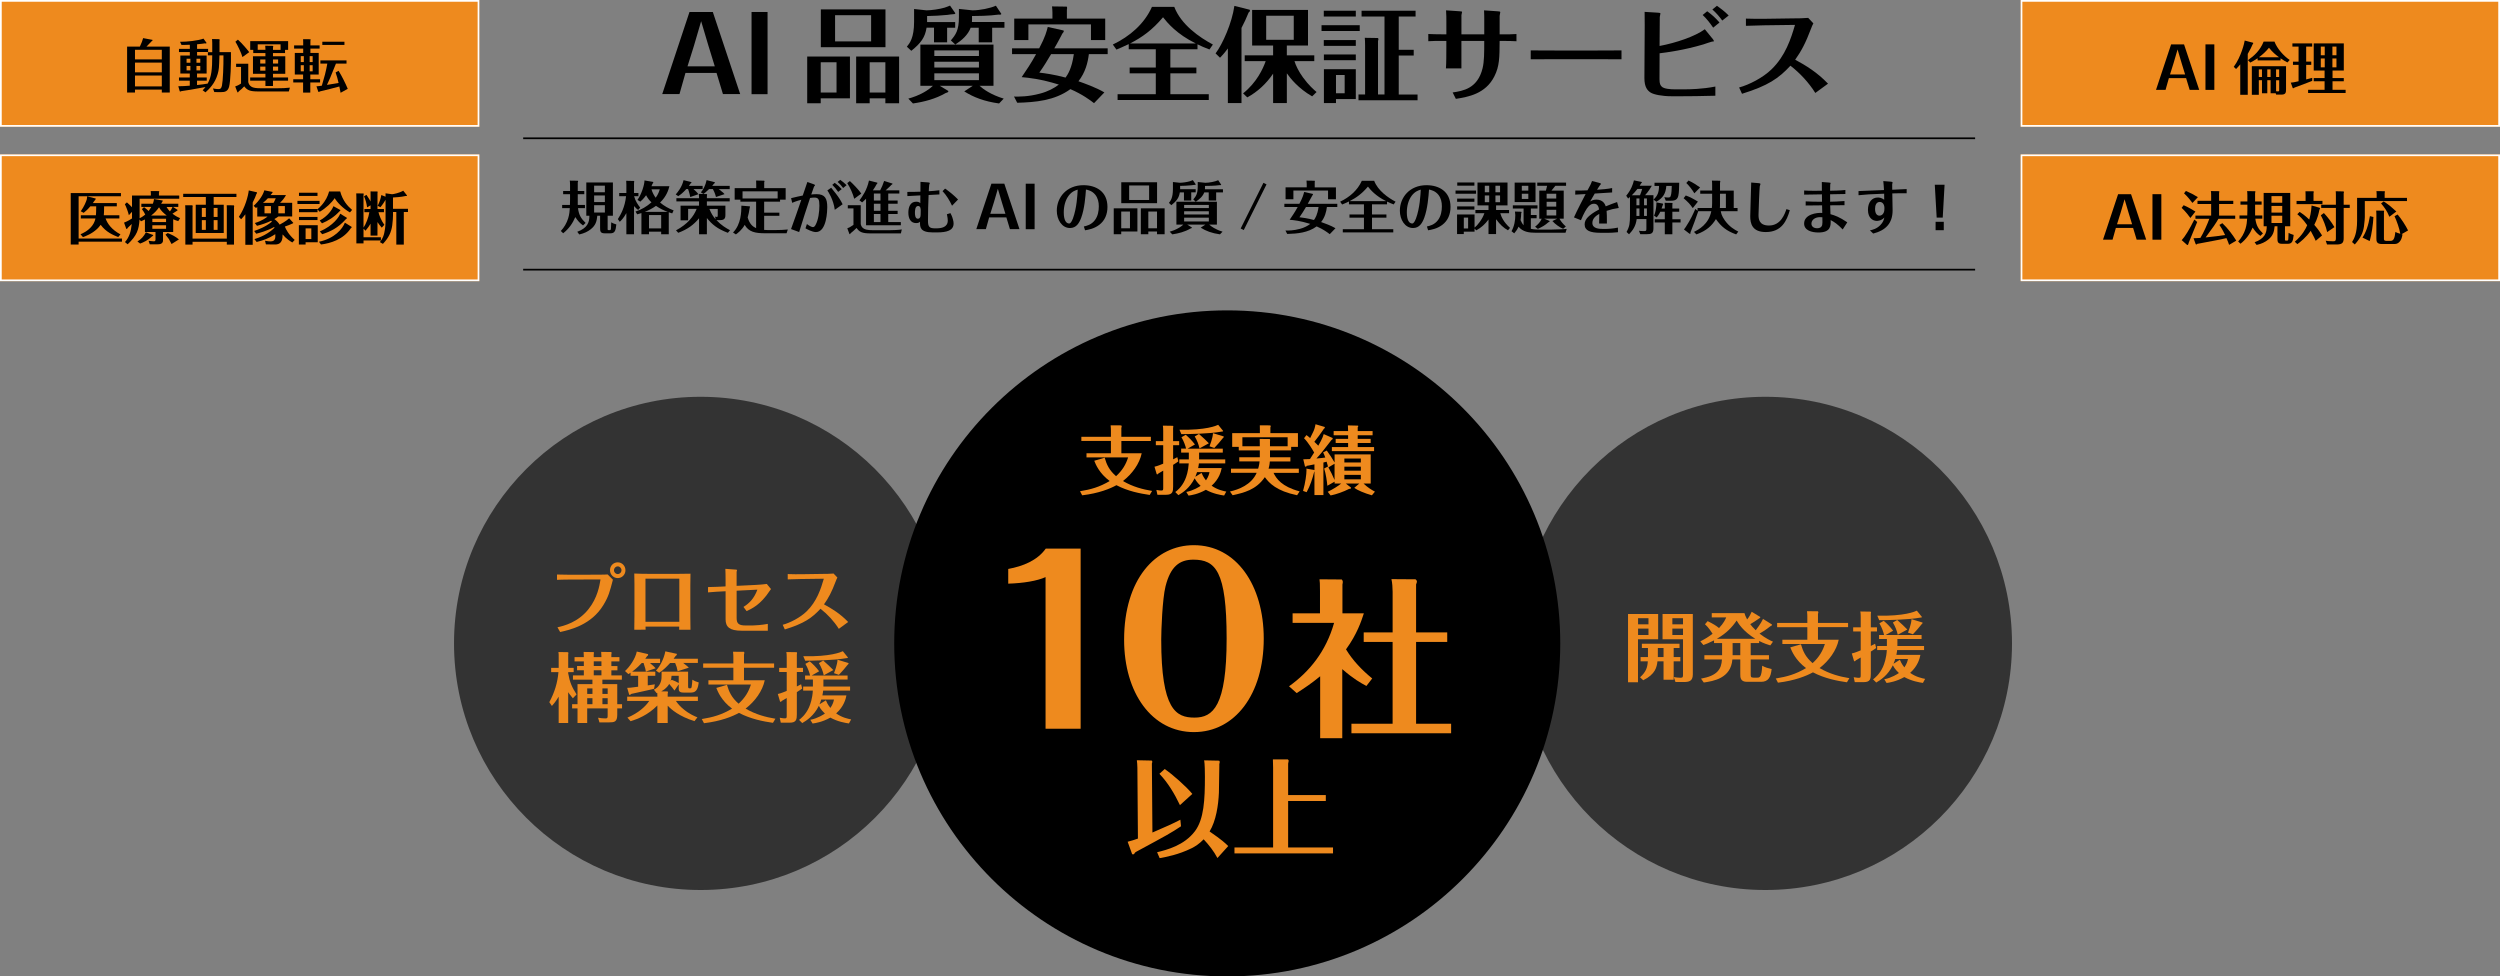 <?xml version="1.0" encoding="UTF-8"?>
<svg xmlns="http://www.w3.org/2000/svg" viewBox="0 0 1442.89 563.55">
  <rect x="0" y="0" width="1442.89" height="563.55" fill="#808080" stroke="none"/>
  <g style="isolation: isolate;">
    <g id="_レイヤー_1" data-name="レイヤー 1">
      <g>
        <path d="m395.62,42.09l-3.46,12.22h-9.95l15.73-47.38h13.47l15.79,47.38h-9.95l-3.7-12.22h-17.94Zm1.19-3.81h15.73l-3.64-11.8-4.23-14.24-4.17,14.24-3.7,11.8Z"/>
        <path d="m433.76,6.92h9.24v47.44h-9.24V6.92Z"/>
        <path d="m473.69,59.61h-7.81v-27h24.67v24.14h-16.87v2.86Zm9.12-6.2v-17.46h-9.12v17.46h9.12Zm28.25-47.98v21.81h-37.31V5.43h37.31Zm-29.09,3.34v15.14h20.8v-15.14h-20.8Zm19.97,47.98v2.86h-7.81v-27h24.79v27h-7.93v-2.86h-9.06Zm9.06-3.34v-17.46h-9.06v17.46h9.06Z"/>
        <path d="m546.64,24.44h-7.57v-8.46h-4.29c-.89,5.54-3.1,8.76-8.82,13.35l-2.56-2.38c1.61-1.97,4.17-5.01,4.17-14.42v-7.33l7.15.77c2.8,0,7.69-.72,10.43-1.55,1.37-.42,2.38-.89,3.16-1.19l2.98,4.29c.24.42-.24.66-.95.66-1.01,0-2.56.3-3.58.42-2.74.3-8.7.66-11.68.66v3.46h16.21v3.28h-4.65v8.46Zm-15.44,25.09v-23.78h42.2v23.78h-8.05c2.03,1.85,6.5,5.13,13.95,7.39l-2.68,2.8c-8.52-1.19-14.72-3.58-20.09-6.97l4.89-3.22h-19.01l4.83,2.92c.12.06.12.12.12.24,0,.6-.95.83-1.55,1.01-5.78,3.34-12.34,5.07-18.89,6.02l-2.68-2.8c2.38-.66,6.38-1.91,10.49-4.53,1.13-.72,2.68-1.85,3.7-2.86h-7.21Zm8.05-17.22h25.75v-3.22h-25.75v3.22Zm25.75,3.34h-25.75v3.34h25.75v-3.34Zm0,6.68h-25.75v3.93h25.75v-3.93Zm-16.21-19.01c2.74-3.22,4.65-5.72,4.65-13.35v-4.83l7.81.83c4.23,0,10.31-1.19,13.53-2.68l3.1,4.65c.12.24-.18.54-.83.54-.24,0-.42,0-.66-.06-5.42.77-12.81.83-15.38.83v2.03c0,.83,0,1.07-.06,1.43h18.77v3.28h-7.09v8.46h-7.75v-8.46h-4.65c-1.55,4.17-5.07,7.27-8.88,9.71l-2.56-2.38Z"/>
        <path d="m631.44,59.55c-2.38-1.85-6.68-5.07-13.65-8.11-9.18,6.68-20.21,7.57-30.69,7.87l-1.85-3.58c2.8.06,8.28.12,15.08-1.73,4.35-1.13,8.11-3.1,10.79-5.19-10.61-3.28-17.34-3.93-21.46-4.29,2.68-3.93,5.54-8.17,8.34-13.29h-13.89v-3.34h15.67c3.58-6.73,4.29-9.83,4.95-12.34l9.06,2.03c.12.06.18.24.18.42,0,.36-.3.77-.72,1.25-.24.24-.24.36-.71,1.31-1.91,3.64-3.4,6.26-4.05,7.33h30.81v3.34h-10.85c-.6,4.89-2.03,10.61-6.02,15.67,3.22,1.13,10.31,3.64,14.96,6.44l-5.96,6.2Zm6.44-48.81v12.4h-8.22v-9.06h-36.12v9.06h-8.17v-12.4h22.05v-3.58c0-1.37-.12-2.15-.24-3.46l8.4.12c.18,0,.3.24.3.66,0,.12,0,.66-.12,1.19v5.07h22.11Zm-31.23,20.5c-2.15,3.64-4.35,7.27-6.79,10.67,3.16.36,8.46,1.07,15.14,2.86,1.25-1.73,3.64-5.3,4.77-13.53h-13.11Z"/>
        <path d="m675.48,38.99h15.02v3.34h-15.02v12.04h22.17v3.34h-52.63v-3.34h22.05v-12.04h-15.08v-3.34h15.08v-10.55h-15.62v-2.98c-3.34,1.61-5.54,2.5-7.09,3.16l-2.09-2.92c9.72-4.65,18.18-11.86,22.59-21.75h12.87c3.93,10.31,14.48,17.58,22.29,21.75l-1.97,2.86c-2.92-1.13-4.83-1.91-6.91-2.98v2.86h-15.67v10.55Zm14.72-13.89c-11.09-5.42-16.51-12.04-18.95-15.14-6.26,7.39-12.04,11.56-19.07,15.14h38.03Z"/>
        <path d="m716.54,59.49h-7.87v-31.53c-2.21,2.98-3.52,4.35-4.53,5.36l-2.56-2.5c4.17-5.54,9.48-17.7,10.85-27.42l8.82,2.21c.12.18.18.36.18.54,0,.12-.06.54-.78,1.07-1.19,3.04-2.62,6.02-4.11,8.88v43.39Zm18.24-33.2h-12.1V5.73h32.24v20.56h-12.22v5.66h15.85v3.34h-11.44c.83,2.74,2.56,6.14,4.89,9.36,3.28,4.53,6.38,7.21,7.87,8.46l-2.56,2.5c-7.99-4.59-12.64-10.49-14.6-13.29v17.17h-7.93v-16.99c-3.81,5.66-8.88,10.43-14.9,13.71l-2.44-2.32c7.81-6.2,11.56-14.24,13.05-18.6h-12.1v-3.34h16.39v-5.66Zm11.92-17.22h-15.91v13.89h15.91v-13.89Z"/>
        <path d="m784.78,14.55v3.34h-22.05v-3.34h22.05Zm-2.27-8.34v3.34h-18.48v-3.34h18.48Zm0,16.93v3.34h-18.48v-3.34h18.48Zm0,8.28v3.34h-18.42v-3.34h18.42Zm0,8.52v17.22h-11.44v2.32h-6.97v-19.55h18.42Zm-11.44,3.34v10.55h5.01v-10.55h-5.01Zm47.08,11.26v3.34h-34.09v-3.34h3.81v-28.13c0-2.21-.06-3.22-.18-4.59l7.51.12c.18,0,.36.3.36.66,0,.3-.12.66-.24,1.01v30.93h3.75V9.54h-13.23v-3.34h31.17v3.34h-9.72v19.19h8.64v3.34h-8.64v22.47h10.85Z"/>
        <path d="m834.78,23.61h-2.74c-2.56,0-5.12,0-7.69.18v-4.17c1.31.12,6.2.18,7.69.18h2.74v-7.63c0-.77,0-4.29-.18-6.2l7.93.54c1.25.06,1.31.18,1.31.42,0,.3-.36,1.49-.36,1.79v11.09h13.17v-8.76c0-.36,0-3.16-.12-5.07l7.93.54c.89.06,1.43.12,1.43.48s-.36,1.85-.36,2.21v10.61h2.26c2.03,0,5.48,0,7.45-.18v4.17c-1.73-.12-5.01-.18-7.09-.18h-2.62c-.06,9.6-.06,14.54-3.04,20.44-5.13,10.19-15.2,11.86-22.23,12.99l-1.85-3.7c5.96-.89,14.42-2.21,17.28-14.01.95-3.87.95-8.76.95-15.73h-13.17v15.85h-8.94c.24-2.8.24-8.82.24-11.86v-3.99Z"/>
        <path d="m883.47,29.09c4.71.06,13.11.06,14.78.06h22.71c4.11,0,11.03,0,14.9-.06v5.13c-2.8-.06-10.25-.06-14.72-.06h-22.71c-10.01,0-11.09,0-14.96.06v-5.13Z"/>
        <path d="m957.85,26.53c9.48-1.79,20.44-5.48,26.1-9.66l4.65,5.72c.24.3.6.83.6,1.13,0,.06-.06.12-.12.18s-1.01.12-1.01.12c-.54.06-4.17,1.37-4.95,1.61-11.26,3.34-20.86,4.59-25.27,5.13l-.06,14.96c0,2.8.6,3.52,1.19,4.17,1.25,1.49,5.6,1.67,7.57,1.67h5.84c2.68,0,10.19-.12,17.64-1.61v5.3c-6.14.24-17.52.3-19.43.3h-5.9c-5.54,0-10.25-1.01-11.98-2.09-1.85-1.19-3.64-3.1-3.64-8.4l.18-30.58c0-.06,0-5.07-.06-7.63l7.81.48c1.07.06,1.31.18,1.31.48s-.36,1.67-.36,2.03l-.12,16.69Zm30.93-10.55c-1.85-2.74-4.11-5.54-6.08-7.33l2.62-2.15c2.68,1.91,4.95,3.99,7.09,6.5l-3.64,2.98Zm5.25-4.11c-1.61-2.21-3.64-4.59-5.72-6.38l2.62-2.15c1.61,1.13,4.35,3.1,6.79,5.6l-3.7,2.92Z"/>
        <path d="m1018.04,14.61c-2.86.06-7.51.24-10.37.3v-4.17c5.01.18,7.03.12,10.31.12l16.27-.24c3.1,0,6.91-.06,9.36-.3l2.98,3.16c-.6,1.13-1.01,2.09-1.19,2.68-3.4,9-5.84,13.41-9.3,18.3,6.38,3.46,12.64,7.27,18.95,13.83l-7.33,5.36c-3.75-5.96-8.76-11.38-14.36-15.73-6.79,7.33-12.93,11.56-27.95,16.21l-1.67-3.64c5.78-1.55,13.77-5.66,18.66-10.43,8.05-7.75,11.26-17.7,13.59-25.69l-17.94.24Z"/>
      </g>
      <g>
        <path d="m337.22,110.24v1.85h-3.76v6.2h4.16v1.85h-4.03c.53,3.93,1.68,5.91,4.39,8.52l-1.48,1.45c-1.95-1.45-2.9-2.51-4.46-4.82-1.45,3.47-3.73,6.8-7,9.34l-1.35-1.32c1.95-2.08,3.37-4.55,4.22-7.26.69-2.18.89-4.42.96-5.91h-4.42v-1.85h4.49c.03-.13.07-2.44.07-3.1v-3.1h-3.99v-1.85h3.99v-3.56c0-1.35-.1-2.01-.17-2.44l4.52.07c.07,0,.3.07.3.36,0,.17-.03.2-.2.59v4.98h3.76Zm13.47,21.65c0,.76,0,.92.66.92h.53c.53,0,.66-.23.73-.76.03-.59.13-3.2.17-3.73.76.43,1.35.76,2.94,1.22-.36,3.8-1.02,5.12-3.4,5.12h-3.4c-2.57,0-2.57-1.45-2.57-3.2v-6.93h-1.62c-.3,3.14-.89,5.51-3.83,7.82-1.58,1.25-3.63,2.31-6.57,2.97l-1.16-1.55c5.78-2.11,7.03-5.31,7-9.24h-1.78v-19.21h15.35v19.21h-3.04v7.36Zm-1.58-20.93v-3.8h-6.21v3.8h6.21Zm-6.21,1.85v3.83h6.21v-3.83h-6.21Zm0,5.64v4.22h6.21v-4.22h-6.21Z"/>
        <path d="m368.34,121.17c-.4-.23-1.09-.73-2.41-2.24v16.27h-4.42v-12.21c-1.62,2.97-3.14,4.39-3.8,5.02l-1.12-1.55c1.75-2.71,4.09-6.9,4.75-13.23h-3.96v-1.85h4.13v-4.95c0-.46-.07-1.68-.1-2.08l4.42.1c.07,0,.23.17.23.33,0,.03-.13.66-.13.76v5.84h2.54v1.85h-2.51c.79,2.94,2.24,4.95,3.53,6.6l-1.16,1.35Zm-1.52.92c3.4-1.09,6.5-2.94,9.18-5.31-1.16-1.06-2.21-2.38-3.1-4.09-1.58,2.18-2.67,3.1-3.37,3.7l-1.62-1.02c2.38-3.27,4.06-8.81,4.06-11.22l4.95.83c.03.13.13.36.13.4,0,.17-.03.2-.43.63-.26.69-.4.96-.63,1.45h10.36c-.5,2.05-1.65,5.87-5.38,9.44,2.31,1.95,4.98,3.47,7.82,4.55l-.83,1.72c-.86-.26-1.29-.4-1.98-.66v12.71h-4.39v-1.52h-7.03v1.52h-4.36v-12.24c-.99.33-1.52.46-2.44.73l-.96-1.58Zm18.61.2c-2.31-.83-4.42-1.85-6.83-3.47-2.01,1.45-4.22,2.57-6.5,3.47h13.33Zm-10.86,9.54h7.03v-7.72h-7.03v7.72Zm1.45-22.54c.5,1.88,1.52,3.63,2.41,4.85,1.55-2.08,2.11-4.03,2.34-4.85h-4.75Z"/>
        <path d="m398.37,113.71c-.36-2.21-1.19-4.36-1.25-4.59h-1.02c-2.01,2.21-3.17,3.1-4.65,4.09l-1.45-.99c.86-.99,3.56-4.06,4.52-8.25l4.42,1.12c.13.03.13.13.13.2,0,.23-.1.4-.5.59-.5.79-.66,1.02-.96,1.39h7.92v1.85h-5.28c1.19,1.09,2.05,1.85,2.84,2.97l-4.72,1.62Zm21.72,20.66c-6.2-2.34-9.08-4.82-12.11-8.52v9.34h-4.52v-9.21c-3.14,3.8-6.63,6.37-12.01,8.38l-1.29-1.42c6.7-3.56,10.26-8.09,11.91-12.38h-4.92v6.6h-4.36v-8.45h10.66v-2.48h-13.07v-1.85h13.07c0-1.19-.07-1.82-.13-2.48l4.59.13s.2.13.2.33c0,.26-.1.56-.13.73v1.29h13.17v1.85h-13.17v2.48h10.69v5.25c0,1.12,0,3.07-2.77,3.07h-2.44c2.84,3,5.68,4.69,7.89,5.84l-1.25,1.49Zm-6.86-20.69c-.5-2.05-1.42-3.93-1.78-4.55h-2.21c-2.08,2.01-2.67,2.44-3.27,2.81l-1.45-.92c1.42-1.62,2.67-4.06,3.3-7.06l4.65,1.19c.13.03.13.1.13.2,0,.26-.13.36-.56.69-.26.36-.4.5-1.02,1.25h10.13v1.85h-6.34c2.67,2.01,3.1,2.54,3.37,2.9l-4.95,1.65Zm-3.8,6.9c1.06,2.74,2.34,4.59,3.63,6.04l-.36-1.65c.23.07.63.23.99.23.5,0,.56-.26.56-.96v-3.66h-4.82Z"/>
        <path d="m447.64,132.78c1.85,0,5.28-.1,7.06-.33l-.73,2.18h-12.41c-5.64,0-9.44-.76-11.75-4.85-1.62,2.97-4.03,4.75-5.08,5.51l-1.65-1.09c4.72-4.82,4.79-12.05,4.82-15.51l4.75.4c.2.1.23.13.23.26,0,.1-.17.56-.2.69-.33,2.11-.63,3.7-1.16,5.48,1.12,3.83,2.94,5.28,4.88,6.17v-15.28h-9.08v-1.16h-3.3v-6.67h12.44v-2.15c0-1.09-.03-1.49-.07-2.24l4.62.1s.23.13.23.36c0,.26-.1.43-.17.56v3.37h12.38v6.67h-3.23v1.16h-9.18v6.34h8.78v1.82h-8.78v8.12c.4.03,1.49.1,2.21.1h4.36Zm-19.08-18.22h20.27v-4.13h-20.27v4.13Z"/>
        <path d="m456.58,114.37c2.61-.63,5.21-1.25,6.73-1.52.3-.86,2.34-6.86,2.67-7.82l3.5,1.25c.26.1.92.33.92.66,0,.17-.13.26-.3.4-.26.23-.26.26-1.88,4.92.86-.1,1.98-.2,3.04-.2,4.95,0,6.2,2.54,6.2,7.56,0,1.72-.23,14.32-6.53,14.32-2.18,0-5.05-1.62-6.04-2.15l.83-2.48c1.49,1.16,2.87,1.78,3.47,1.78.73,0,1.16-.63,1.49-1.22,1.68-3,2.24-7.72,2.24-11.22s-.53-4.62-2.9-4.62c-.79,0-1.58.1-2.48.23-2.24,6.7-4.55,13.86-6.3,19.67l-4.69-1.72c1.45-3.83,4.26-12.01,5.94-16.93-3.2.86-4.39,1.42-5.28,1.78l-.63-2.71Zm23.14-6.01c1.12,1.32,2.34,2.9,2.64,3.3,1.52,1.95,2.9,3.99,3.96,6.24l-4.52,3.2c-.76-5.97-3.83-10.59-4.29-11.19l2.21-1.55Zm2.05-2.84c1.35.96,2.81,2.24,4.03,3.63l-2.05,1.62c-.89-1.39-2.24-3-3.4-4.09l1.42-1.16Zm3.14-1.72c1.06.73,2.54,1.88,3.7,3.07l-1.98,1.65c-.69-.96-1.85-2.38-3.2-3.5l1.49-1.22Z"/>
        <path d="m493.02,114.73c-.63-2.54-2.34-6.53-4.03-9.04l1.52-1.19c1.68,1.49,5.15,5.08,6.6,7.23l-4.09,3Zm3.76,3.7v10.73c0,.5.4,1.55.89,2.08,1.19,1.29,3.17,1.62,6.17,1.62h9.51c1.81,0,5.35-.13,7.13-.43l-.53,2.28h-17.43c-5.12,0-6.53-.86-8.15-3.14-.86.92-2.97,2.71-3.47,3.07-.23.5-.26.53-.36.53,0,0-.23-.1-.3-.13l-1.22-3.27c1.19-.43,1.42-.56,3.56-1.98v-9.51h-3.27v-1.85h7.46Zm21.29,3.23v1.85h-5.41v4.65h7.26v1.85h-20.07v-15.31c-.99,1.02-1.68,1.58-2.28,2.11l-1.52-1.16c1.72-2.34,4.29-5.88,5.48-11.45l4.79,1.22c.07.03.07.2.07.23,0,.3-.2.53-.46.69-.5.96-1.09,1.98-2.15,3.5h4.22c.89-1.62,1.62-3.43,2.28-5.41l4.75,1.49c.07,0,.07.17.07.2,0,.17-.17.4-.63.59-.56.66-.86.89-3.33,3.14h7.92v1.85h-6.4v4.03h5.41v1.85h-5.41v4.09h5.41Zm-13.7-5.94h3.8v-4.03h-3.8v4.03Zm3.8,5.94v-4.09h-3.8v4.09h3.8Zm-3.8,1.85v4.65h3.8v-4.65h-3.8Z"/>
        <path d="m542.19,112.22c-.89.03-5.25.26-6.24.33-.2,4.85-.36,9.6-.36,14.95,0,3.4.86,4.29,4.03,4.29h.76c2.9,0,6.63-.59,6.63-4.49,0-.66-.1-1.98-.5-3.66l2.05-.63c.46.89.99,1.91,1.45,3.7.26.89.36,1.62.36,2.28,0,4.03-3.86,5.15-9.6,5.15h-2.38c-7.43,0-7.46-3.1-7.39-6.17-.4.36-.83.79-2.28.79-2.9,0-4.46-2.34-4.46-6.01,0-2.9.92-6.34,4.52-6.34,1.49,0,2.08.56,2.38.86,0-2.08.03-2.31.03-4.49-4.29.23-4.65.23-7.49.4l-.03-2.41c3.1.03,6.24-.1,7.56-.13.03-3.83.03-4.26.03-5.68l4.09.3c1.29.1,1.29.3,1.29.46,0,.13-.26.76-.33.92-.1.5-.23,3-.26,3.73,1.95-.13,4.22-.26,6.11-.56l.03,2.41Zm-11.19,13.33c.4-.59.4-2.01.4-3.93,0-.82,0-2.74-1.52-2.74-1.82,0-1.82,3-1.82,3.86s0,3.5,1.68,3.5c.59,0,.99-.3,1.25-.69Zm18.48-6.8c-1.42-3.07-3.33-6.2-5.48-8.42l1.45-1.49c2.67,1.85,5.21,3.96,7.49,6.3l-3.47,3.6Z"/>
        <path d="m570.9,125.49l-1.91,6.77h-5.51l8.71-26.24h7.46l8.75,26.24h-5.51l-2.05-6.77h-9.93Zm.66-2.11h8.71l-2.01-6.53-2.34-7.89-2.31,7.89-2.05,6.53Z"/>
        <path d="m592.01,106.02h5.12v26.27h-5.12v-26.27Z"/>
        <path d="m625.54,130.71c1.52-.33,4.36-.92,6.44-3.73,1.65-2.24,2.21-5.08,2.21-7.92,0-2.41-.53-4.75-2.01-6.63-1.85-2.31-4.29-2.81-5.41-3.04-.3,4.16-.83,11.09-2.74,16.27-1.12,3-2.77,5.94-6.47,5.94-4.69,0-7.62-4.82-7.62-10,0-7.59,5.58-14.72,15.41-14.72,7.06,0,13.83,3.5,13.83,12.57,0,4.19-1.49,7.89-4.79,10.36-3,2.24-6.17,2.77-8.15,3.1l-.69-2.21Zm-8.81-17.69c-1.78,2.41-2.77,5.78-2.77,9.57,0,4.59,1.42,6.4,3.1,6.4.2,0,.36-.03.59-.2.69-.5,1.35-1.98,1.58-2.64,2.24-6.07,2.61-13.66,2.77-16.7-1.29.36-3.33.99-5.28,3.56Z"/>
        <path d="m647.12,135.19h-4.32v-14.95h13.66v13.37h-9.34v1.58Zm5.05-3.43v-9.67h-5.05v9.67h5.05Zm15.64-26.57v12.08h-20.66v-12.08h20.66Zm-16.11,1.85v8.38h11.52v-8.38h-11.52Zm11.06,26.57v1.58h-4.32v-14.95h13.73v14.95h-4.39v-1.58h-5.02Zm5.02-1.85v-9.67h-5.02v9.67h5.02Z"/>
        <path d="m687.52,115.72h-4.19v-4.69h-2.38c-.5,3.07-1.72,4.85-4.88,7.39l-1.42-1.32c.89-1.09,2.31-2.77,2.31-7.99v-4.06l3.96.43c1.55,0,4.26-.4,5.78-.86.76-.23,1.32-.5,1.75-.66l1.65,2.38c.13.23-.13.36-.53.36-.56,0-1.42.17-1.98.23-1.52.17-4.82.36-6.47.36v1.91h8.98v1.82h-2.57v4.69Zm-8.55,13.9v-13.17h23.37v13.17h-4.46c1.12,1.02,3.6,2.84,7.72,4.09l-1.49,1.55c-4.72-.66-8.15-1.98-11.12-3.86l2.71-1.78h-10.53l2.67,1.62c.07.03.07.07.07.13,0,.33-.53.46-.86.56-3.2,1.85-6.83,2.81-10.46,3.33l-1.49-1.55c1.32-.36,3.53-1.06,5.81-2.51.63-.4,1.48-1.02,2.05-1.58h-3.99Zm4.46-9.54h14.26v-1.78h-14.26v1.78Zm14.26,1.85h-14.26v1.85h14.26v-1.85Zm0,3.7h-14.26v2.18h14.26v-2.18Zm-8.98-10.53c1.52-1.78,2.57-3.17,2.57-7.39v-2.67l4.32.46c2.34,0,5.71-.66,7.49-1.49l1.72,2.57c.07.13-.1.3-.46.3-.13,0-.23,0-.36-.03-3,.43-7.1.46-8.52.46v1.12c0,.46,0,.59-.03.79h10.4v1.82h-3.93v4.69h-4.29v-4.69h-2.57c-.86,2.31-2.81,4.03-4.92,5.38l-1.42-1.32Z"/>
        <path d="m730.98,106.41l-13.14,26.37-1.78-.89,13.14-26.37,1.78.89Z"/>
        <path d="m767.48,135.16c-1.32-1.02-3.7-2.81-7.56-4.49-5.08,3.7-11.19,4.19-17,4.36l-1.02-1.98c1.55.03,4.59.07,8.35-.96,2.41-.63,4.49-1.72,5.97-2.87-5.88-1.82-9.6-2.18-11.88-2.38,1.49-2.18,3.07-4.52,4.62-7.36h-7.69v-1.85h8.68c1.98-3.73,2.38-5.45,2.74-6.83l5.02,1.12c.07.03.1.13.1.23,0,.2-.17.43-.4.69-.13.13-.13.2-.4.73-1.06,2.01-1.88,3.47-2.24,4.06h17.06v1.85h-6.01c-.33,2.71-1.12,5.88-3.33,8.68,1.78.63,5.71,2.01,8.28,3.56l-3.3,3.43Zm3.56-27.03v6.86h-4.55v-5.02h-20v5.02h-4.52v-6.86h12.21v-1.98c0-.76-.07-1.19-.13-1.91l4.65.07c.1,0,.17.13.17.36,0,.07,0,.36-.07.66v2.81h12.25Zm-17.29,11.35c-1.19,2.01-2.41,4.03-3.76,5.91,1.75.2,4.69.59,8.38,1.58.69-.96,2.01-2.94,2.64-7.49h-7.26Z"/>
        <path d="m791.86,123.77h8.32v1.85h-8.32v6.67h12.28v1.85h-29.14v-1.85h12.21v-6.67h-8.35v-1.85h8.35v-5.84h-8.65v-1.65c-1.85.89-3.07,1.39-3.93,1.75l-1.16-1.62c5.38-2.57,10.07-6.57,12.51-12.05h7.13c2.18,5.71,8.02,9.74,12.34,12.05l-1.09,1.58c-1.62-.63-2.67-1.06-3.83-1.65v1.58h-8.68v5.84Zm8.15-7.69c-6.14-3-9.14-6.67-10.5-8.38-3.46,4.09-6.67,6.4-10.56,8.38h21.06Z"/>
        <path d="m823.54,130.71c1.52-.33,4.36-.92,6.44-3.73,1.65-2.24,2.21-5.08,2.21-7.92,0-2.41-.53-4.75-2.01-6.63-1.85-2.31-4.29-2.81-5.41-3.04-.3,4.16-.83,11.09-2.74,16.27-1.12,3-2.77,5.94-6.47,5.94-4.69,0-7.62-4.82-7.62-10,0-7.59,5.58-14.72,15.41-14.72,7.06,0,13.83,3.5,13.83,12.57,0,4.19-1.49,7.89-4.79,10.36-3,2.24-6.17,2.77-8.15,3.1l-.69-2.21Zm-8.81-17.69c-1.78,2.41-2.77,5.78-2.77,9.57,0,4.59,1.42,6.4,3.1,6.4.2,0,.36-.03.59-.2.69-.5,1.35-1.98,1.58-2.64,2.24-6.07,2.61-13.66,2.77-16.7-1.29.36-3.33.99-5.28,3.56Z"/>
        <path d="m851.92,109.95v1.85h-11.85v-1.85h11.85Zm7.19,8.61h-6.37v-13.2h17.33v13.2h-6.6v2.64h7.49v1.85h-5.08c.63,2.18,2.05,5.28,5.64,8.48l-1.19,1.39c-2.54-1.42-4.55-3.23-6.87-6.4v8.58h-4.36v-8.42c-1.88,2.57-4.26,4.79-7.1,6.27l-.96-1.06v1.82h-6.21v1.39h-3.89v-11.32h10.1v7.59c1.58-1.19,4.46-4.69,5.68-8.32h-5.18v-1.85h7.56v-2.64Zm-8.15-3.93v1.85h-9.97v-1.85h9.97Zm0,4.49v1.85h-9.97v-1.85h9.97Zm0-13.8v1.85h-9.9v-1.85h9.9Zm-6.11,20.26v6.27h2.48v-6.27h-2.48Zm14.65-14.62v-3.76h-2.54v3.76h2.54Zm-2.54,1.85v3.89h2.54v-3.89h-2.54Zm8.81-1.85v-3.76h-2.67v3.76h2.67Zm-2.67,1.85v3.89h2.67v-3.89h-2.67Z"/>
        <path d="m895.78,132.49c4.79-.13,5.31-.13,8.45-.36l-.69,2.21h-16.93c-4.26,0-7.69-.5-10.17-3.5-.83,1.88-1.88,3.1-2.51,3.83l-1.55-1.22c1.65-2.97,2.18-6.27,2.18-9.34,0-.53-.03-.69-.2-2.01l3.53.1c.17,0,.3.23.3.4,0,.1-.17.46-.23.56-.03,1.19-.07,2.28-.36,3.89.46,1.02.99,2.11,1.75,2.94v-9.64h-6.21v-1.82h14.23v1.82h-3.83v3.76h3.33v1.85h-3.33v6.11c1.85.43,4.16.43,4.79.43h7.46Zm-9.54-27.1v11.25h-12.05v-11.25h12.05Zm-4.16,4.62v-2.77h-3.76v2.77h3.76Zm-3.76,1.82v2.97h3.76v-2.97h-3.76Zm24.19-1.82v16.21h-2.44c.69,1.32,1.82,2.87,3.66,4.49l-1.55,1.35c-1.85-.73-4.72-2.74-6.2-4.49l2.77-1.35h-7.49l3.07,1.29c.07.03.26.46-.69.79-2.11,1.85-3.33,2.51-6.07,3.8l-1.58-1.25c1.55-1.22,3.1-2.77,3.8-4.62h-1.39v-16.21h3.83c.3-.99.56-2.05.69-2.77h-5.68v-1.85h16.63v1.85h-6.21c-.66.89-1.78,2.24-2.24,2.77h7.1Zm-4.32,4.59v-2.77h-5.54v2.77h5.54Zm-5.54,1.85v2.77h5.54v-2.77h-5.54Zm0,4.62v3.3h5.54v-3.3h-5.54Z"/>
        <path d="m934.26,120.04c-2.74.4-4.42.79-7,1.65.13,1.95.2,3,.17,7.33h-4.49c.07-1.42.07-2.97.1-5.58-1.42.82-3.99,2.34-3.99,5.21,0,3.3,3.76,3.5,6.6,3.5s5.48-.23,8.15-.79l.03,2.67c-2.21.26-4.55.33-5.41.33h-4.69c-5.91,0-9.14-1.25-9.14-4.85,0-1.55.63-3.14,2.54-4.82,2.15-1.88,4.49-3.1,5.78-3.8-.17-.99-.56-3.3-2.87-3.3-2.08,0-4.06,1.12-7.59,9.51l-4.03-1.62c1.75-3.96,5.68-11.45,6.73-13.47-2.84.17-3.14.17-6.01.33l.07-2.38c2.41.07,4.39,0,7.03-.1.23-.4,1.32-2.41,1.55-2.87.13-.26.59-1.12,1.06-2.51l4.13,1.06c.33.1,1.02.3,1.02.59,0,.2-.2.4-.53.73-.23.23-1.39,2.15-1.72,2.67,2.38-.17,6.4-.46,8.71-.99v2.54c-2.64.2-6.37.4-10.03.63-.92,1.52-1.35,2.28-2.67,4.59.59-.36,1.72-1.09,3.53-1.09,4.06,0,5.08,2.77,5.48,3.89,2.61-1.09,4.62-1.82,6.54-2.48l.96,3.4Z"/>
        <path d="m954.29,112.69v19.14c0,3.04-1.49,3.33-3.83,3.33h-3.76l-.76-1.98c.5.1,1.29.2,2.94.2,1.25,0,1.35-.26,1.35-1.49v-5.45h-5.61c-.5,4.03-2.21,6.47-4.42,8.78l-1.42-1.35c1.75-3.2,1.98-5.05,1.98-10.07v-10.13c-.53.5-.63.56-1.06.92l-1.12-1.62c2.77-3.33,3.86-6.4,4.46-8.88l4.49.96s.1.13.1.2c0,.26-.26.46-.46.59-.36.69-.53.92-.79,1.35h7c-.5.89-2.15,3.66-3.93,5.48h4.85Zm-7.76,0c.46-1.19,1.12-2.87,1.25-3.63h-2.74c-.96,1.29-2.08,2.48-3.23,3.63h4.72Zm-2.05,5.78h1.72v-3.93h-1.72v3.93Zm0,6.14h1.72v-4.29h-1.72v4.29Zm4.39-10.07v3.93h1.65v-3.93h-1.65Zm1.65,5.78h-1.65v4.29h1.65v-4.29Zm3.86-5.08c2.28-2.38,3.07-3.99,3.14-7.92h-2.61v-1.85h14.26c0,2.34-.13,5.91-.5,7.43-.46,1.95-1.39,2.94-4.16,2.94h-3.1l-.83-2.05c.76.1,1.39.2,2.11.2s1.29-.07,1.55-.83c.53-1.39.59-4.13.63-5.84h-3.14c-.36,4.49-1.91,6.83-5.71,9.14l-1.65-1.22Zm6.47,3.86c0-.4,0-.69-.1-2.05l4.36.07s.23.07.23.33c0,.1-.03.33-.13.66v2.24h3.96v1.85h-3.96v4.36h4.75v1.85h-4.75v6.8h-4.36v-6.8h-5.81v-1.85h5.81v-4.36h-2.61c-.69,1.52-1.48,2.54-2.05,3.27l-1.52-.96c.76-1.91,1.12-3.96,1.29-6.01,0-.26.03-1.45.07-1.68l3.7.69c.07.03.17.23.17.36s-.03.17-.2.43c-.07.13-.59,1.72-.73,2.05h1.88v-1.25Z"/>
        <path d="m976.99,120.11c-1.75-2.51-2.77-3.5-5.28-5.71l1.25-1.58c2.21.76,5.15,2.34,7,3.56l-2.97,3.73Zm16.17,1.78c.2,1.12.43,2.61,2.31,5.28,2.64,3.7,5.61,5.38,7.79,6.5l-1.22,1.62c-5.58-2.01-8.68-4.52-11.68-8.85-2.34,3.8-5.35,6.7-11.25,8.85l-1.42-1.45c2.64-1.32,8.48-4.32,10-11.95h-7.69l.13.1c-.86,2.67-3.43,9.64-4.49,12.21.03.23.07.33.07.4,0,.33-.5.36-.56.33l-3.23-2.48c.3-.4.59-.79,1.06-1.49,2.81-4.26,4.32-7.69,5.48-10.36l1.29,1.06v-1.62h8.25c.1-.92.17-1.82.17-2.9v-5.31h-6.87v-1.85h6.87v-2.74c0-1.68,0-1.82-.13-3l4.59.07c.17,0,.26.4.26.46,0,.26-.1.46-.17.63v4.59h7.92v10.07h2.21v1.85h-9.67Zm-15.25-10.33c-1.42-2.34-2.97-4.29-4.65-5.94l1.29-1.42c2.41,1.06,5.15,2.87,6.67,3.99l-3.3,3.37Zm18.19,8.48v-8.22h-3.4v6.86c0,.13-.07,1.16-.07,1.35h3.47Z"/>
        <path d="m1014.65,105.66c.53.07,1.42.13,1.42.53,0,.2-.33,1.09-.4,1.29-.17.76-.73,14.46-.73,16.44,0,2.21.13,6.24,6.04,6.24,6.83,0,9.08-6.6,10.07-9.47l1.95.63c-1.75,6.04-4.65,12.61-13.86,12.61-7.99,0-8.98-5.05-8.98-9.11,0-2.77.53-16.37.56-19.47l3.93.33Z"/>
        <path d="m1064.55,118.43c-2.15.03-5.05.07-8.25.07.07,1.58.1,3.63.17,5.12,2.64.73,5.08,1.58,9.7,4.69l-2.64,4.13c-3-3.1-4.72-4.26-6.96-5.41.1,3.07.23,7.16-7.06,7.16-3.89,0-8.25-1.22-8.25-5.15,0-5.38,7.33-6.4,10.46-6.14,0-.63-.1-4.03-.1-4.39-3.46,0-6.17.03-9.47.1v-2.38c2.51.2,6.77.2,9.44.2,0-.1-.03-.66-.03-.76v-.46c0-.83,0-2.15-.03-3.04-4.03.03-7.62.07-10.26.17v-2.38c2.51.2,7.99.17,10.23.13-.03-1.72-.07-4.22-.03-5.05l4.19.33c.89.07.89.17.89.33,0,.1-.2.66-.23.79-.03.4-.07,2.31-.07,3.6,1.98-.03,5.81-.1,8.81-.43v2.31c-3.96.1-5.38.13-8.81.17,0,1.32,0,1.62.03,4.29,1.65-.03,5.21-.13,8.28-.4v2.41Zm-14.09,6.9c-2.97,0-4.98,1.62-4.98,3.76,0,1.65,1.35,2.64,3.27,2.64.83,0,2.48-.13,2.94-1.91.17-.69.17-1.72.1-4.42-.69-.07-1.22-.07-1.32-.07Z"/>
        <path d="m1072.66,110.28c4.06-.2,10.59-.43,14.69-.59-.07-1.39-.23-3.8-.4-5.18l4.12.33c.46.03,1.25.1,1.25.53,0,.1,0,.13-.1.46-.1.26-.13.36-.13.82,0,.17,0,.46.03,2.87q4.88-.2,8.32-.4v2.41c-2.77-.03-5.54.03-8.28.1,0,1.42.17,8.25.17,9.8,0,7.49-4.03,11.55-11.19,13.37l-1.92-1.82c1.52-.33,3.89-.89,6.01-3.04,1.72-1.72,2.05-3.2,2.31-4.39-1.72,1.95-4.06,1.95-4.29,1.95-1.32,0-2.71-.53-3.66-1.65-.63-.73-1.49-2.15-1.49-4.72,0-4.46,2.34-7.13,5.68-7.13.59,0,2.08.03,3.7,1.29,0-1.19,0-2.01-.03-3.5-8.05.3-10.89.46-14.79.89v-2.41Zm9.54,10.23c0,2.81,1.12,3.96,2.57,3.96.96,0,1.88-.59,2.38-1.65.4-.82.46-1.78.46-2.71,0-2.15-1.12-3.56-2.67-3.56-2.08,0-2.74,2.05-2.74,3.96Z"/>
        <path d="m1116.68,106.61h5.64l-1.06,18.98h-3.5l-1.09-18.98Zm.46,21.42h4.72v4.85h-4.72v-4.85Z"/>
      </g>
      <rect x="301.95" y="79.31" width="838" height="1"/>
      <rect x="301.95" y="155.13" width="838" height="1"/>
      <rect x="1166.22" width="276.67" height="73.16" style="fill: #606060; mix-blend-mode: screen;"/>
      <rect x="1166.22" y="89.12" width="276.67" height="73.16" style="fill: #606060; mix-blend-mode: screen;"/>
      <rect width="276.67" height="73.16" style="fill: #606060; mix-blend-mode: screen;"/>
      <rect y="89.12" width="276.67" height="73.16" style="fill: #606060; mix-blend-mode: screen;"/>
      <rect x="1166.22" width="276.67" height="73.16" style="fill: #ee8a1e;"/>
      <rect x="1166.22" y="89.12" width="276.67" height="73.16" style="fill: #ee8a1e;"/>
      <rect width="276.67" height="73.16" style="fill: #ee8a1e;"/>
      <rect y="89.12" width="276.67" height="73.16" style="fill: #ee8a1e;"/>
      <g>
        <path d="m97.98,26.88v26.54h-4.59v-1.72h-15.48v1.72h-4.55v-26.54h7.36c1.09-2.24,1.39-3.2,1.88-4.88l5.31.99c.17,0,.17.1.17.13,0,.23-.1.36-.63.76-.69.79-1.95,2.01-2.9,3h13.43Zm-20.07,7.39h15.48v-5.54h-15.48v5.54Zm15.48,1.85h-15.48v5.64h15.48v-5.64Zm0,7.49h-15.48v6.24h15.48v-6.24Z"/>
        <path d="m119.99,31.96v-1.85h2.51v-5.25c0-.46-.07-1.78-.1-2.34l4.16.1s.23.2.23.46c0,.1-.1.43-.1.53v6.5h6.6c.13,6.24-.2,16.9-1.09,20.03-.73,2.54-2.31,3.07-4.65,3.04l-3.86-.03-.76-2.08c1.39.3,2.81.36,3.23.36,1.22,0,1.62-.59,1.95-2.08.59-2.9.92-11.32.86-17.39h-2.31c-.23,7.2-.26,8.09-1.02,10.76-1.55,5.48-4.95,8.71-7.06,10.59l-1.62-1.22c.59-.59.92-.92,1.62-1.85-8.88,1.62-9.18,1.68-13.99,2.38-.23.17-.46.26-.53.26-.1,0-.3-.13-.33-.2l-.83-2.9c2.05.03,4.46-.17,6.63-.33v-2.87h-6.24v-1.85h6.24v-2.28h-5.45v-10.4h5.48v-2.01h-6.27v-1.82h6.27v-2.38c-3.04.13-3.86.1-4.82.1l-.83-1.82c4.19.03,10.4-.66,13.53-1.82l1.75,2.44c.03.07-.13.4-.4.4-.13,0-.3-.07-.5-.13-.86.13-2.11.36-4.55.56v2.64h6.37v1.82h-6.37v2.01h5.51v10.4h-5.54v2.28h5.61v1.85h-5.61v2.51c2.51-.26,4.42-.5,6.14-.83,2.18-3.99,2.64-7.95,2.64-16.3h-2.51Zm-10.1,4.26v-2.31h-2.21v2.31h2.21Zm-2.21,1.85v2.54h2.21v-2.54h-2.21Zm7.92-1.85v-2.31h-2.21v2.31h2.21Zm-2.21,1.85v2.54h2.21v-2.54h-2.21Z"/>
        <path d="m143.29,36.78v10.5c0,.33.4,2.28,2.51,3.1.76.26,1.85.56,4.59.56h9.57c2.28.03,5.54-.1,7.36-.36l-.63,2.21h-17.59c-4.95,0-6.37-.73-8.15-2.94-.86,1.02-2.08,2.01-3.2,2.94-.23.53-.3.53-.69.53l-1.32-3.43c.86-.3,1.85-.66,3.37-1.68v-9.57h-2.84v-1.85h7.03Zm-3.37-3.83c-.53-2.18-3-7.26-4.06-8.88l1.45-1.19c2.34,2.05,5.87,6.27,6.53,7.23l-3.93,2.84Zm24.59-2.34h-6.96v1.88h7.1v10.1h-7.1v2.11h8.71v1.85h-8.71v3.1h-4.36v-3.1h-8.81v-1.85h8.81v-2.11h-7.19v-10.1h7.19v-1.88h-7.03v-1.82h-1.75v-5.05h21.88v5.05h-1.78v1.82Zm-2.57-1.85v-3.17h-13.2v3.17h4.46v-.46c0-.46-.1-1.52-.13-1.91l4.39.07c.2,0,.23.23.23.33,0,.36-.07.53-.13.69v1.29h4.39Zm-8.75,7.89v-2.31h-3v2.31h3Zm-3,1.78v2.34h3v-2.34h-3Zm10.33-1.78v-2.31h-2.97v2.31h2.97Zm-2.97,1.78v2.34h2.97v-2.34h-2.97Z"/>
        <path d="m175,24.6c0-.43,0-1.06-.07-1.98l4.22.03c.07,0,.13.07.13.23,0,.13-.13.59-.13.69v2.64h5.31v1.85h-5.31v2.48h4.79v12.48h-4.85v2.71h5.64v1.85h-5.64v5.88h-4.16v-5.88h-5.68v-1.85h5.68v-2.71h-4.79v-12.48h4.85v-2.48h-5.25v-1.85h5.25v-1.62Zm.36,11.22v-3.43h-1.78v3.43h1.78Zm-1.78,1.82v3.53h1.78v-3.53h-1.78Zm6.87-1.82v-3.43h-1.72v3.43h1.72Zm-1.72,1.82v3.53h1.72v-3.53h-1.72Zm16.7,3.23c1.88,3.04,4.09,7.49,5.28,10.4l-4.13,2.28c-.13-.56-.63-3.14-.73-3.63-3.27.92-7.52,1.98-11.32,2.87-.1.13-.23.3-.5.3-.07,0-.26-.07-.33-.17l-1.06-3.1c1.12-.07,1.78-.17,3.1-.36.3-1.02,1.58-5.61,1.85-6.53.53-2.08.99-4.32,1.32-6.21h-3.99v-1.85h15.08v1.85h-6.11c-3.2,7.95-3.89,9.67-5.18,12.28,1.78-.26,2.28-.36,6.7-1.12-.43-2.15-1.02-3.99-1.72-6.07l1.72-.92Zm3.37-16.8v1.85h-12.77v-1.85h12.77Z"/>
      </g>
      <g>
        <path d="m70.39,137.64v1.85h-25.02v1.65h-4.55v-29.7h28.98v1.85h-24.42v24.36h25.02Zm-2.18-.83c-2.87-1.12-7.06-2.87-10.1-7.06-.76,1.09-1.72,2.05-2.08,2.38-3.04,2.84-6.57,4.16-8.15,4.72l-1.42-1.65c1.22-.53,4.36-1.85,6.7-4.88,1.29-1.68,1.72-3.3,1.91-4.22h-8.42v-1.85h8.71c.07-.76.17-2.44.17-5.18h-3.37c-1.52,1.82-2.74,2.87-3.86,3.76l-1.68-.89c2.08-2.97,3.1-5.68,3.4-6.63,0,0,.23-.89.3-1.98l4.92,1.25c.1.3.07.33-.3.76-.43.46-.96,1.35-1.35,1.88h13.83v1.85h-7.33c0,2.9-.1,4.52-.17,5.18h8.98v1.85h-7.95c1.06,2.94,3.37,6.37,8.58,9.18l-1.32,1.55Z"/>
        <path d="m102.9,127.61c-1.06-.3-1.85-.56-2.94-1.06v7.36h-5.88v4.55c0,.79,0,1.35-.76,1.95-.36.3-.83.59-2.31.59h-4.59l-.66-2.05c.69.1,2.24.33,3.07.33.73,0,.92-.46.92-1.09v-4.29h-6.11v-7.23c-.83.43-1.42.69-2.28,1.06l-.83-1.09c-.36,5.78-1.42,9.24-6.86,14.36l-1.55-1.29c2.48-2.74,3.5-6.17,3.93-10.46-.92.96-1.58,1.55-2.24,2.15-.23.4-.4.66-.59.69-.03,0-.33.07-.33.03l-1.29-3.63c2.11-.83,3.7-1.82,4.59-2.41v-3.83l-1.82,1.95c-.33-1.62-1.58-5.02-2.31-6.34l1.19-1.06c1.06.92,1.78,1.62,2.94,2.81v-6.77h10.89v-1.22c0-.3-.03-.96-.1-1.35l4.75.03q.2.17.2.23c0,.13-.17.66-.2.76v1.55h11.72v1.85h-22.87v10.43c0,.26,0,.63-.03.86,1.75-.83,2.97-1.88,3.27-2.15-.36-.83-1.09-2.08-1.91-3.14l1.25-1.12c1.19.86,2.41,2.05,2.61,2.21.56-.73.99-1.35,1.55-2.34h-5.74v-1.85h6.63c.1-.23.59-1.55.66-2.71l4.88.83c.13,0,.17.07.17.2,0,.2-.1.33-.26.56-.13.17-.56.96-.66,1.12h9.9v1.85h-3.04l2.64,1.72c.03.2.07.26-.3.46-.76.46-1.91,1.25-2.67,1.72,2.01,1.55,3.57,2.24,4.42,2.57l-1.06,1.68Zm-14.52,8.02c.07.4,0,.43-.56.76-2.41,2.28-4.98,3.47-6.96,4.19l-1.55-1.22c2.05-1.16,3.8-3.04,4.88-5.28l4.19,1.55Zm7.86-11.22c-1.75-1.32-3.37-2.84-4.46-4.75-1.25,1.82-2.81,3.43-4.59,4.75h9.04Zm-.4,3.76v-1.91h-7.92v1.91h7.92Zm-7.92,1.85v2.05h7.92v-2.05h-7.92Zm8.88,4.49c2.67,1.09,4.36,1.95,6.47,3.66l-4.26,2.67c-.26-.46-1.35-2.57-1.55-2.9-.07-.07-1.72-2.18-1.95-2.51l1.29-.92Zm-.66-15.05c.23.4.73,1.32,1.95,2.57.76-1.02.92-1.42,1.49-2.57h-3.43Z"/>
        <path d="m123.32,118.17h5.81v16.3h-16.17v-16.3h5.84v-4.46h-13.07v-1.85h30.73v1.85h-13.14v4.46Zm7.59,19.54v-17.33c0-.63-.03-1.29-.07-1.91l4.09.03s.23.26.23.53c0,.2-.07.43-.1.59v21.55h-4.16v-1.62h-19.77v1.62h-4.16v-20.66c-.07-1.35-.07-1.49-.1-2.05l4.09.03c.13,0,.26.3.26.56,0,.2-.03.36-.1.56v18.09h19.77Zm-12.11-12.51v-5.18h-2.31v5.18h2.31Zm-2.31,1.85v5.61h2.31v-5.61h-2.31Zm9.08-1.85v-5.18h-2.24v5.18h2.24Zm-2.24,1.85v5.61h2.24v-5.61h-2.24Z"/>
        <path d="m145.86,141.27h-4.26v-17.59c-.92,1.25-1.72,2.11-2.44,2.87l-1.29-1.42c3.6-5.25,5.38-12.11,5.71-15.22l4.65,1.06c.07.03.1.17.1.26,0,.43-.17.56-.33.69-.46,1.32-1.06,2.87-2.15,4.95v24.39Zm22.87-1.32c-.92-.53-3.37-1.95-5.64-4.65.23,5.74-2.94,5.87-4.92,5.81l-4.69-.07-.53-2.08c1.62.33,2.81.36,3.23.36,2.81,0,2.81-2.08,2.71-4.16-3.66,2.41-7.03,3.6-10.76,4.49l-1.29-1.65c6.14-1.82,9.83-4.85,11.55-6.5-.07-.17-.07-.2-.13-.5-4.13,2.28-8.65,3.47-10.36,3.89l-1.22-1.58c2.24-.76,6.63-2.34,10.23-5.38-.13-.2-.2-.26-.4-.53-2.61,1.29-5.38,2.21-8.18,2.94l-1.25-1.62c4.06-1.22,6.47-3,7.36-3.76h-5.97v-5.45s-.5.36-.73.53l-1.35-1.22c3.43-3.2,5.35-6.2,6.17-8.98l4.69.92c.07.03.07.23.07.26s-.03.23-.33.53c-.1.07-.69.83-.83,1.02h8.91c-.89,1.68-2.08,3.17-3.47,4.49h7.03v7.89h-7.99c-.56.43-1.25.92-2.31,1.49,1.55,1.12,2.44,2.18,3.07,3.2.5-.26,3.7-1.95,5.48-3.63l2.34,2.54c.13.17-.17.46-.63.56-1.16.56-2.57,1.09-4.19,1.65.63,1.62,2.15,4.65,5.68,7.72l-1.35,1.45Zm-10.89-22.87c.63-1.06.89-1.52,1.29-2.64h-4.52c-1.22,1.32-2.11,2.05-2.84,2.64h6.07Zm-1.45,6.04v-4.19h-3.73v4.19h3.73Zm4.26-4.19v4.19h3.76v-4.19h-3.76Z"/>
        <path d="m184.44,115.93v1.82h-12.77v-1.82h12.77Zm-1.06,14.03v9.87h-7v1.29h-3.89v-11.16h10.89Zm12.97-19.44c1.45,5.31,4.22,8.38,6.87,10.63l-1.25,1.45c-4.13-2.34-7.43-5.88-8.81-8.25-1.62,2.57-5.18,5.91-8.65,7.89l-1.25-1.39v1.62h-10.69v-1.85h10.69v.13c1.39-1.16,2.71-2.54,3.89-4.22,1.88-2.71,2.51-5.05,2.77-6.01h6.44Zm-13.1.73v1.82h-10.69v-1.82h10.69Zm0,13.96v1.82h-10.69v-1.82h10.69Zm-6.87,6.6v6.17h3.3v-6.17h-3.3Zm7.72,7.72c9.01-1.88,13.56-7.39,14.95-11.02l3.86,2.41c.07.2.07.23.07.26,0,.17-.26.4-.59.66-4.29,6.44-11.75,8.61-17.13,9.27l-1.16-1.58Zm12.34-18.32c.03.36.03.43-.53.79-3.23,3.43-6.4,5.35-10.07,6.9l-1.32-1.62c4.55-2.44,7.23-6.3,7.92-8.28l3.99,2.21Zm-11.85,12.38c7.82-3.33,11.25-8.58,11.75-10.26l3.8,2.34s.07.17.07.2c0,.23-.4.53-.59.63-4.62,5.18-8.98,7.16-13.66,8.68l-1.35-1.58Z"/>
        <path d="m210.31,122.46v-1.85h3.56v-2.11l-2.01,1.19c-.23-2.01-.86-4.39-1.75-6.4l1.39-.83c1.16,1.62,2.08,3.27,2.38,3.83v-3.7c0-.33-.03-1.82-.03-2.11l3.89.03c.07,0,.23.13.23.3,0,.1-.1.49-.1.59v9.21h3.73v1.85h-3.17c.4,1.65,1.58,4.88,3.4,7.29l-1.49,1.65c-1.12-1.29-1.72-2.08-2.48-3.23v7.79h-3.99v-6.86c-.66,1.12-1.65,2.61-2.91,4.06l-1.15-1.16v4.95h10.03v1.85h-10.03v1.68h-4.13v-26.34c0-.76,0-1.88-.07-2.54l4.06.07s.26.03.26.26c0,.1-.03.23-.13.69v18.75c1.32-1.82,2.94-5.84,3.37-8.91h-2.87Zm16.5,2.15c0,.66-.07,2.81-.43,5.45-.56,3.93-1.95,7.06-5.38,10.69l-1.75-1.02c1.55-1.82,2.24-3.89,2.54-5.35.13-.63.73-3.3.73-6.54v-12.54c-.53.92-1.62,2.74-2.97,4.29l-1.58-.79c1.16-2.31,1.78-4.26,2.11-6.24l2.44.96v-1.95l3.8.53c.53,0,4.29-.73,6.4-2.05l2.18,2.74c.07.1-.1.43-.83.33-2.57.63-6.57.82-7.26.86v6.53h8.65v1.85h-2.41v18.81h-4.32v-18.81h-1.91v2.24Z"/>
      </g>
      <path d="m1441.89,1v71.16h-274.67V1h274.67M1442.89,0h-276.67v73.16h276.67V0h0Z" style="fill: #fff;"/>
      <path d="m1441.89,90.12v71.16h-274.67v-71.16h274.67m1-1h-276.67v73.16h276.67v-73.16h0Z" style="fill: #fff;"/>
      <path d="m275.67,1v71.16H1V1h274.67M276.67,0H0v73.16h276.67V0h0Z" style="fill: #fff;"/>
      <path d="m275.67,90.12v71.16H1v-71.16h274.67m1-1H0v73.16h276.67v-73.16h0Z" style="fill: #fff;"/>
      <g>
        <path d="m1251.78,45.08l-1.91,6.77h-5.51l8.71-26.24h7.46l8.75,26.24h-5.51l-2.05-6.77h-9.93Zm.66-2.11h8.71l-2.01-6.53-2.34-7.89-2.31,7.89-2.05,6.53Z"/>
        <path d="m1272.9,25.61h5.12v26.27h-5.12v-26.27Z"/>
        <path d="m1297.29,54.72h-4.32v-17.56c-.79.99-1.52,1.75-2.41,2.67l-1.35-1.25c4.26-5.78,6.14-13.76,6.34-15.18l4.75,1.25c.07,0,.17.17.17.33,0,.23-.3.56-.4.69-.53,1.22-1.29,2.97-2.77,5.45v23.6Zm.13-20c3.73-2.61,7-5.64,9.04-10.69h6.27c1.52,4.03,5.31,8.28,8.78,10.59l-1.32,1.42c-1.12-.59-2.34-1.25-3.96-2.38v1.22h-13.24v-1.25c-1.88,1.25-3.2,1.98-4.22,2.48l-1.35-1.39Zm13.07,19.11v-7.53h-1.91v7.53h-3.07v-7.53h-1.82v8.42h-4.03v-16.5h19.74v13.3c0,2.08-.23,3.1-2.87,3.1h-2.87l-.2-.79h-2.97Zm-4.98-13.76h-1.82v4.39h1.82v-4.39Zm9.83-7.03c-1.95-1.45-3.7-2.87-5.78-5.48-1.95,2.34-3.53,3.8-5.78,5.48h11.55Zm-6.77,11.42h1.91v-4.39h-1.91v4.39Zm5.08,0h1.78v-4.39h-1.78v4.39Zm0,8.19c.56.1.96.1,1.06.1.73,0,.73-.3.73-.96v-5.48h-1.78v6.34Z"/>
        <path d="m1331.02,35.57h2.94v1.85h-2.94v8.42c1.72-.4,2.44-.59,3.5-.92v1.75c-1.58.73-8.81,3.33-10.26,3.89-.17.13-.53.4-.73.4-.07,0-.23-.03-.3-.23l-1.09-3.04c1.29-.07,1.62-.17,4.49-.79v-9.47h-3.23v-1.85h3.23v-8.68h-3.56v-1.85h11.42v1.85h-3.47v8.68Zm15.21,9.47h6.5v1.85h-6.5v4.95h7.56v1.85h-21.65v-1.85h9.51v-4.95h-6.27v-1.85h6.27v-4.32h-6.27v-15.68h17.36v15.68h-6.5v4.32Zm-4.49-13.14v-5.02h-2.28v5.02h2.28Zm-2.28,1.85v5.12h2.28v-5.12h-2.28Zm9.04-1.85v-5.02h-2.34v5.02h2.34Zm-2.34,1.85v5.12h2.34v-5.12h-2.34Z"/>
      </g>
      <g>
        <path d="m1221.19,131.54l-1.91,6.77h-5.51l8.71-26.24h7.46l8.75,26.24h-5.51l-2.05-6.77h-9.93Zm.66-2.11h8.71l-2.01-6.53-2.34-7.89-2.31,7.89-2.05,6.53Z"/>
        <path d="m1242.31,112.07h5.12v26.27h-5.12v-26.27Z"/>
        <path d="m1264.19,125.8c-.63-.89-2.81-3.83-5.05-5.84l1.16-1.52c2.38.96,5.64,2.94,6.8,3.66l-2.9,3.7Zm3.93,2.34c-1.68,4.22-1.98,4.95-4.82,11.78-.2.5-.2.53-.33,1.02-.07.33-.5.59-.59.5l-3.2-2.84c1.78-1.82,4.49-6.24,7.29-11.88l1.65,1.42Zm-2.74-11.02c-1.02-1.45-3.27-4.13-4.85-5.54l1.09-1.39c2.87,1.25,4.52,2.15,6.9,3.6l-3.13,3.33Zm23.57-1.25v1.85h-8.19v6.7h9.31v1.85h-9.7c-1.35,2.44-3.17,5.12-7.39,10.76,4.69-.49,8.15-.89,11.25-1.39-1.62-3.43-2.67-4.92-3.3-5.84l1.72-.99c3.14,2.9,6.14,7,8.02,10.07l-4.13,2.44c-.26-.83-.69-1.95-1.52-3.89-3.93.89-4.49.99-15.94,3.14l-.83.13c-.33.3-.4.4-.56.4-.03,0-.36-.07-.43-.2l-1.25-3.4c1.78-.03,3.3-.17,3.96-.2,1.78-2.74,4.32-8.61,5.15-11.02h-8.02v-1.85h9.08v-6.7h-7.89v-1.85h7.89v-2.94c0-1.52-.03-1.95-.17-2.67l4.72.07s.2.2.2.36c0,0-.03.3-.17.56v4.62h8.19Z"/>
        <path d="m1305.31,116.29v1.85h-3.76v6.2h4.16v1.85h-4.03c.53,3.93,1.68,5.91,4.39,8.52l-1.49,1.45c-1.95-1.45-2.9-2.51-4.46-4.82-1.45,3.47-3.73,6.8-7,9.34l-1.35-1.32c1.95-2.08,3.37-4.55,4.22-7.26.69-2.18.89-4.42.96-5.91h-4.42v-1.85h4.49c.03-.13.07-2.44.07-3.1v-3.1h-3.99v-1.85h3.99v-3.56c0-1.35-.1-2.01-.17-2.44l4.52.07c.07,0,.3.07.3.36,0,.17-.03.2-.2.59v4.98h3.76Zm13.47,21.65c0,.76,0,.92.66.92h.53c.53,0,.66-.23.73-.76.03-.59.13-3.2.17-3.73.76.43,1.35.76,2.94,1.22-.36,3.8-1.02,5.12-3.4,5.12h-3.4c-2.57,0-2.57-1.45-2.57-3.2v-6.93h-1.62c-.3,3.14-.89,5.51-3.83,7.82-1.58,1.25-3.63,2.31-6.57,2.97l-1.16-1.55c5.78-2.11,7.03-5.31,7-9.24h-1.78v-19.21h15.35v19.21h-3.04v7.36Zm-1.58-20.93v-3.8h-6.21v3.8h6.21Zm-6.21,1.85v3.83h6.21v-3.83h-6.21Zm0,5.64v4.22h6.21v-4.22h-6.21Z"/>
        <path d="m1336.53,139c-.46-1.06-1.09-2.48-2.9-5.78-2.77,3.93-5.88,6.34-7.69,7.69l-1.49-1.39c4.52-3.93,6.27-7.43,7.16-9.54-2.44-3.56-4.65-5.45-5.71-6.34l1.35-1.35c1.02.66,2.84,1.85,5.54,4.42,1.16-3.93,1.32-7.62,1.35-8.12l4.72,1.35c.1.07.17.16.17.26,0,.23-.2.59-.36.83-.4,2.01-1.06,5.05-2.97,8.75,2.34,2.64,3.73,4.85,4.49,6.11l-3.66,3.1Zm3.89-23.04v1.85h-14.95v-1.85h5.21v-3.47c0-.92-.03-1.32-.07-2.11l4.59.03s.23.13.23.33-.07.36-.17.69v4.52h5.15Zm2.71,17.99c-.66-3.17-2.31-7.29-3.66-9.7l1.78-1.29c1.82,1.95,4.39,5.15,6.07,8.12l-4.19,2.87Zm13.04-15.78v1.85h-3.5v17.39c0,2.67-.79,3.7-4.16,3.7h-5.45l-.76-2.18c.76.13,1.92.33,4.29.33,1.19,0,1.58-.26,1.58-1.65v-17.59h-8.48v-1.85h8.48v-5.15c0-.79,0-1.85-.1-2.64l4.49.1s.26.13.26.4c0,.13-.03.17-.16.73v6.57h3.5Z"/>
        <path d="m1389.2,114.18v1.85h-24.33v9.31c0,.53-.13,2.87-.53,5.58-.56,3.47-1.85,6.34-5.25,10.17l-1.58-1.39c1.22-2.01,2.9-4.98,2.9-12.34v-13.17h11.29v-2.05c0-.69-.07-1.52-.1-1.85l4.72.07c.07,0,.13.3.13.46,0,.1-.03.23-.13.53v2.84h12.87Zm-19.37,11.06c-.13,3.89-1.06,10.26-2.15,13.89l-4.16-2.01c1.88-2.77,3.43-6.96,4.29-12.38l2.01.5Zm13.96-1.45c1.95,2.21,4.79,6.57,6.04,9.21l-3.73,2.15q.26.1.53.17c-.4,2.15-.86,3.4-1.85,4.36-1.02,1.02-1.78,1.16-3.3,1.16h-6.8c-3.14,0-3.14-1.78-3.14-3.47v-13.96c0-.53-.03-.99-.1-1.88l4.36.07c.2,0,.2.17.2.23s-.1.43-.1.53v15.41c0,.49,0,1.25,1.32,1.25h2.54c2.08,0,2.38-2.31,2.74-5.15.86.46,1.22.56,2.84,1.06-.5-3.1-2.05-7.36-3.33-10.17l1.78-.96Zm-4.75,1.32c-1.42-3.53-2.8-5.31-4.79-7.69l1.49-1.16c.73.46,2.57,1.65,3.83,2.74,2.84,2.48,3.14,2.77,3.5,3.07l-4.03,3.04Z"/>
      </g>
      <circle cx="404.37" cy="371.34" r="142.33" style="fill: #333;"/>
      <g>
        <path d="m321.74,362.05c3.64-.83,11.85-2.77,18-10.58,5.09-6.41,6.28-13.52,6.85-17.03l-17.52.04c-4.21.04-5.84.09-7.59.18v-3.07c2.46.09,5.05.13,7.51.13l16.68-.04c2.37-.04,4.21-.04,5.05-.13l3.03,3.03c-1.8,6.89-2.46,9.57-5.44,14.53-6.98,11.59-19.18,14.36-25.02,15.67l-1.54-2.72Zm34.81-37.49c2.46,0,4.43,2.02,4.43,4.57s-2.02,4.52-4.43,4.52-4.48-1.98-4.48-4.57,1.98-4.52,4.48-4.52Zm0,2.33c-1.23,0-2.19,1.01-2.19,2.24s.97,2.19,2.19,2.19,2.15-1.01,2.15-2.19-.97-2.24-2.15-2.24Z" style="fill: #ee8a1e;"/>
        <path d="m372.58,361.62c0,.26.04,1.54.04,1.8l-6.54.04c.04-1.93.09-5.75.09-7.86v-18.96c0-1.71,0-3.03-.09-5.62,3.42.13,5.36.18,8.25.18h17.21c4.3,0,5.4-.04,6.98-.09-.09,2.99-.09,5.09-.09,6.63v18c0,2.68.04,5.84.09,7.73h-6.54c0-.61,0-1.23.04-1.84h-19.45Zm-.04-3.99v1.23h19.54v-24.89h-19.54v23.66Z" style="fill: #ee8a1e;"/>
        <path d="m408.63,338.83c3.12-.04,5.84-.18,7.77-.26l2.37-.13v-4.21c0-.97-.04-5.18-.13-5.93l5.97.44c.75.04.75.13.75.31,0,.04,0,.13-.04.26-.18.61-.18.7-.18,1.05v7.77l10.93-.53c2.02-.13,4.35-.26,6.5-.57l2.42,2.94c-.31.4-.35.44-.79,1.1-5.27,7.99-10.27,10.23-13.3,11.63l-1.8-2.41c3.38-2.11,6.1-4.78,8.03-9.97l-11.98.61v15.85c0,3.12,1.32,4.21,5.05,4.21h4.3c1.19,0,5.22-.26,8.65-.92v3.95h-15.15c-6.89,0-9.22-2.2-9.22-6.54v-16.24l-2.5.13c-.09,0-5.88.31-7.64.53v-3.07Z" style="fill: #ee8a1e;"/>
        <path d="m462.28,334.18c-2.11.04-5.53.18-7.64.22v-3.07c3.69.13,5.18.09,7.59.09l11.98-.18c2.28,0,5.09-.04,6.89-.22l2.2,2.33c-.44.83-.75,1.54-.88,1.98-2.5,6.63-4.3,9.88-6.85,13.48,4.7,2.55,9.31,5.36,13.96,10.18l-5.4,3.95c-2.77-4.39-6.45-8.38-10.58-11.59-5,5.4-9.53,8.52-20.59,11.94l-1.23-2.68c4.26-1.14,10.14-4.17,13.74-7.68,5.93-5.71,8.3-13.04,10.01-18.92l-13.21.18Z" style="fill: #ee8a1e;"/>
        <path d="m330.61,403.01c-1.4-1.62-2.5-3.2-2.68-3.51v17.78h-5.49v-15.19c-1.98,3.29-3.25,4.61-3.91,5.36l-1.49-2.2c2.94-5.36,4.79-11.24,5.27-17.34h-4.21v-2.46h4.35v-6.32c0-1.4,0-1.58-.13-2.81l5.44.09s.31.18.31.44c0,.13-.09.7-.13.88v7.73h3.16v2.46h-3.16v.75c.92,5.22,2.15,7.9,4.83,12.12l-2.15,2.24Zm17.08-8.17h8.56v11.59h2.77v2.41h-2.77v3.78c0,4.04-1.76,4.3-4.57,4.3h-5.71l-.79-2.68c1.45.26,2.85.4,4.3.4,1.23,0,1.23-.53,1.23-1.8v-3.99h-11.81v8.43h-5.58v-8.43h-3.12v-2.41h3.12v-11.59h8.6v-2.59h-11.24v-2.46h6.28v-2.94h-3.91v-2.46h3.91v-2.68h-5.36v-2.46h5.36c0-.75,0-1.14-.13-2.99l5.71.09c.26.18.26.22.26.35s-.13.83-.13.97v1.58h4.43v-.61c0-.88-.09-1.84-.13-2.41l5.75.09q.31.26.31.44c0,.13,0,.22-.18.88v1.62h4.65v2.46h-4.65v2.68h3.51v2.46h-3.51v2.94h6.06v2.46h-11.24v2.59Zm-5.75,5.66v-3.2h-3.03v3.2h3.03Zm0,5.93v-3.47h-3.03v3.47h3.03Zm.75-24.72v2.68h4.43v-2.68h-4.43Zm0,5.14v2.94h4.43v-2.94h-4.43Zm8.03,13.65v-3.2h-3.03v3.2h3.03Zm-3.03,2.46v3.47h3.03v-3.47h-3.03Z" style="fill: #ee8a1e;"/>
        <path d="m372.76,387.6c-.18-1.36-.26-1.54-1.32-4.96h-1.05c-.44.48-2.85,3.12-5.53,5h13.35v2.41h-4.35v5.53c.48-.09,3.91-.57,4.08-.61l-.44,2.55c-.53.18-.83.26-1.54.4-2.55.57-3.78.83-11.68,2.59-.44.53-.7.57-.79.57-.04,0-.35-.04-.4-.26l-1.1-3.82c1.05.04,1.49-.04,6.32-.66v-6.28h-4.39v-1.8c-.7.44-.83.53-1.27.79l-1.93-1.76c2.46-2.2,5.97-6.98,6.8-11.24l6.41,1.45c.09,0,.13.26.13.4,0,.48-.39.7-.61.83-.48.75-.66,1.01-1.01,1.45h8.52v2.46h-5.88c1.93,1.62,2.46,2.06,3.34,3.07l-5.66,1.89Zm6.63,13.74c0-.4,0-1.01-.04-1.4-.13.04-.18.04-.35.13l-1.62-2.02c.75-.35,3.03-1.54,4-4.52.48-1.45.48-2.33.48-5.88h15.28v8.47c0,.57.04,1.14.61,1.14h.7c.62,0,.7-.66.75-.88.17-.92.39-3.29.39-4.08,1.23.75,2.06,1.1,3.69,1.58-.39,2.77-.92,5.84-4.3,5.84h-4.48c-2.77,0-2.77-1.23-2.77-2.68v-2.06l-2.46,3.56c-1.05-1.45-1.62-2.15-3.03-3.78-1.67,2.72-3.64,3.73-4.65,4.26l3.69.04s.26.26.26.61c0,.13-.04.22-.18.61v1.8h17.43v2.46h-12.69c1.1,1.71,2.72,3.42,4.35,4.74,3.51,2.94,6.72,4.21,8.08,4.74l-1.71,2.19c-8.78-2.72-13.39-6.72-15.45-8.91v9.97h-5.97v-10.1c-5.44,5.58-11.59,7.9-15.45,9.09l-1.84-2.06c6.15-2.59,10.32-6.23,12.6-9.66h-12.73v-2.46h17.43v-.75Zm11.72-13.92c-.39-2.15-.7-3.03-1.45-4.78h-2.9c-1.71,1.84-3.64,3.95-6.32,5.66l-1.84-1.27c2.33-2.46,4.57-6.76,5.4-11.11l6.63,1.45.04.13c0,.22-.09.75-.7,1.05-.53.7-.66.92-1.19,1.62h14v2.46h-8.47c2.06,1.54,2.72,2.19,3.25,2.72l-6.45,2.06Zm.62,2.63h-4.13c-.09,1.14-.22,2.02-.57,3.07l.57-.79c2.02.75,2.11.79,4.13,1.89v-4.17Z" style="fill: #ee8a1e;"/>
        <path d="m446.78,382.91v2.46h-17.38v7.24h11.98c-1.27,6.23-5.66,12.2-11.06,16.37,5.88,3.42,11.68,4.92,17.21,5.84l-1.41,2.37c-5.71-.83-12.86-2.2-19.62-5.75-3.73,2.06-10.32,4.78-20.19,5.97l-1.27-2.41c6.32-1.01,11.55-2.46,17.47-6.01-6.15-4.61-8.21-9.75-9.09-11.94l6.15-1.8c1.19,4.08,2.68,7.38,6.72,10.89,3.82-3.51,5.79-6.94,7.11-11.06h-24.54v-2.46h14.4v-7.24h-17.43v-2.46h17.43v-3.42c0-.7,0-1.76-.18-3.34l6.28.04c.22.4.26.44.26.61,0,.26-.04.35-.22.97v5.14h17.38Z" style="fill: #ee8a1e;"/>
        <path d="m463.46,385.45v2.41h-3.56v8.34c.83-.4,1.45-.7,2.46-1.27l.61,2.46c-.61.48-1.14.88-3.07,2.06v12.73c0,3.03-.26,4.92-4.13,4.92h-5.14l-.61-2.85c1.67.35,2.72.35,2.94.35,1.1,0,1.1-.35,1.1-1.84v-9.88c-.92.53-2.68,1.54-2.77,1.62-.4.53-.66.57-.7.57-.13,0-.35-.04-.4-.22l-1.27-4.3c2.02-.44,4.26-1.45,5.14-1.8v-10.89h-4.35v-2.41h4.35v-6.1c0-1.67-.09-2.33-.22-3.03l5.84.09c.22,0,.35.09.35.48,0,.18-.04.26-.13.79v7.77h3.56Zm11.76,10.45v.35h15.41v2.33h-15.54c-.04.57-.13,1.27-.44,2.77h13.87c-.4,2.02-1.4,6.37-5.93,10.4,3.47,2.46,6.94,3.12,8.65,3.47l-1.27,2.33c-2.11-.31-6.45-1.01-10.75-3.38-4.57,2.59-8.65,3.2-10.23,3.42l-1.32-2.15c4.21-.79,7.81-3.16,8.43-3.6-.61-.57-2.28-2.15-3.51-4.43-2.9,5.75-6.98,8.43-9.57,9.92l-1.84-1.84c1.05-.79,3.73-2.85,5.71-7.16.83-1.89,1.98-5.14,2.24-9.75h-5.58v-2.33h5.62v-4.04h-4.52v-2.33h2.9c-.35-1.58-1.27-4.3-2.72-6.72l2.5-1.45c1.84,1.54,3.51,3.2,5.44,5.71l-4.3,2.46h20.72v2.33h-13.96v3.69Zm14.05-16.59s.13.13.13.18c-.18.31-.22.35-1.14.4-6.8,1.27-19.8,1.45-23.53,1.45l-1.1-2.59c15.72.35,21.82-2.41,22.83-2.9l2.81,3.47Zm-14.14,1.93c1.14.88,5.44,5,5.84,5.49l-5.53,3.03c-.53-2.37-1.23-4.35-2.81-7.07l2.5-1.45Zm-1.14,22.52c-.31.97-.57,1.71-1.01,2.72l3.69-2.28c.35.83,1.05,2.5,2.59,4.39,1.54-2.2,1.89-3.91,2.06-4.83h-7.33Zm15.67-21.07c.09.04.13.13.13.22,0,.26-.22.48-.62.83-1.1,1.45-3.6,4.35-5,5.75l-2.81-.97c.22-.61,1.98-5.05,2.02-7.77l6.28,1.93Z" style="fill: #ee8a1e;"/>
      </g>
      <circle cx="1018.91" cy="371.34" r="142.33" style="fill: #333;"/>
      <g>
        <path d="m957.01,354.37v14.57h-11.63v24.85h-5.75v-39.42h17.38Zm-5.58,5.97v-3.56h-6.01v3.56h6.01Zm-6.01,2.46v3.69h6.01v-3.69h-6.01Zm20.54,16.42h3.86v2.46h-3.86v10.62h-5.84v-10.62h-3.51c-.39,3.34-1.14,7.42-8.21,10.93l-1.84-1.71c3.6-3.2,4.3-5.93,4.48-9.22h-4.17v-2.46h4.26v-5.22h-3.51v-2.46h21.73v2.46h-3.38v5.22Zm-5.84-5.22h-3.29v5.22h3.29v-5.22Zm16.9-19.62v34.9c0,3.91-2.28,4.35-5.22,4.35h-4.79l-.97-2.85c1.1.18,2.85.4,4,.4,1.32,0,1.32-.66,1.32-1.98v-20.24h-11.81v-14.57h17.47Zm-5.66,5.97v-3.56h-6.15v3.56h6.15Zm-6.15,2.46v3.69h6.15v-3.69h-6.15Z" style="fill: #ee8a1e;"/>
        <path d="m1022.68,360.43s.22.7-.97,1.05c-2.15,1.76-4.61,3.34-6.19,4.21,3.64,2.81,6.41,4.08,7.77,4.65l-1.54,2.15c-1.49-.44-3.6-1.1-6.45-2.55v1.19h-4.87v7.02h10.54v2.46h-10.54v8.47c0,1.36,0,2.02,1.54,2.02h2.15c1.4,0,2.63,0,2.94-6.89,1.67,1.01,3.56,1.49,5.44,1.93-.48,4.78-1.93,7.38-6.1,7.38h-8.12c-3.86,0-3.86-2.63-3.86-4.3v-8.6h-4.57c-.88,10.97-10.97,12.47-16.51,13.3l-1.58-2.24c9.44-1.67,11.77-5.49,12.07-11.06h-10.14v-2.46h10.23v-7.02h-4.65v-1.54c-2.85,1.45-4.78,2.2-6.15,2.68l-1.76-2.11c2.94-1.49,4.96-2.77,7.07-4.39-.44-.7-2.46-3.86-4.39-5.49l1.54-1.8c3.29,1.62,4.7,2.5,6.58,3.99,2.77-2.94,3.73-5.14,4.13-6.15h-8.34v-2.46h18.88c.26.88.53,1.8,1.54,3.64,1.32-1.62,1.76-2.59,2.63-4.43l4.92,2.99s.35.44-.79.97c-1.8,1.32-3.07,2.06-4.96,3.2.48.66,1.32,1.76,3.16,3.51.57-.75,3.07-3.99,4.21-6.54l5.14,3.2Zm-9.61,8.25c-7.02-4.35-9.7-8.74-10.75-10.54-2.59,3.82-5.75,7.24-11.41,10.54h22.17Zm-8.65,2.46h-4.43v7.02h4.43v-7.02Z" style="fill: #ee8a1e;"/>
        <path d="m1066.63,359.51v2.46h-17.38v7.24h11.98c-1.27,6.23-5.66,12.2-11.06,16.37,5.88,3.42,11.68,4.92,17.21,5.84l-1.41,2.37c-5.71-.83-12.86-2.2-19.62-5.75-3.73,2.06-10.32,4.78-20.19,5.97l-1.27-2.41c6.32-1.01,11.55-2.46,17.47-6.01-6.15-4.61-8.21-9.75-9.09-11.94l6.15-1.8c1.19,4.08,2.68,7.38,6.72,10.89,3.82-3.51,5.79-6.94,7.11-11.06h-24.54v-2.46h14.4v-7.24h-17.43v-2.46h17.43v-3.42c0-.7,0-1.76-.18-3.34l6.28.04c.22.4.26.44.26.61,0,.26-.04.35-.22.97v5.14h17.38Z" style="fill: #ee8a1e;"/>
        <path d="m1083.32,362.05v2.41h-3.56v8.34c.83-.4,1.45-.7,2.46-1.27l.61,2.46c-.61.48-1.14.88-3.07,2.06v12.73c0,3.03-.26,4.92-4.13,4.92h-5.14l-.61-2.85c1.67.35,2.72.35,2.94.35,1.1,0,1.1-.35,1.1-1.84v-9.88c-.92.53-2.68,1.54-2.77,1.62-.4.53-.66.57-.7.57-.13,0-.35-.04-.4-.22l-1.27-4.3c2.02-.44,4.26-1.45,5.14-1.8v-10.89h-4.35v-2.41h4.35v-6.1c0-1.67-.09-2.33-.22-3.03l5.84.09c.22,0,.35.09.35.48,0,.18-.04.26-.13.79v7.77h3.56Zm11.76,10.45v.35h15.41v2.33h-15.54c-.04.57-.13,1.27-.44,2.77h13.87c-.4,2.02-1.4,6.37-5.93,10.4,3.47,2.46,6.94,3.12,8.65,3.47l-1.27,2.33c-2.11-.31-6.45-1.01-10.75-3.38-4.57,2.59-8.65,3.2-10.23,3.42l-1.32-2.15c4.21-.79,7.81-3.16,8.43-3.6-.61-.57-2.28-2.15-3.51-4.43-2.9,5.75-6.98,8.43-9.57,9.92l-1.84-1.84c1.05-.79,3.73-2.85,5.71-7.16.83-1.89,1.98-5.14,2.24-9.75h-5.58v-2.33h5.62v-4.04h-4.52v-2.33h2.9c-.35-1.58-1.27-4.3-2.72-6.72l2.5-1.45c1.84,1.54,3.51,3.2,5.44,5.71l-4.3,2.46h20.72v2.33h-13.96v3.69Zm14.05-16.59s.13.13.13.18c-.18.31-.22.35-1.14.4-6.8,1.27-19.8,1.45-23.53,1.45l-1.1-2.59c15.72.35,21.82-2.41,22.83-2.9l2.81,3.47Zm-14.14,1.93c1.14.88,5.44,5,5.84,5.49l-5.53,3.03c-.53-2.37-1.23-4.35-2.81-7.07l2.5-1.45Zm-1.14,22.52c-.31.97-.57,1.71-1.01,2.72l3.69-2.28c.35.83,1.05,2.5,2.59,4.39,1.54-2.2,1.89-3.91,2.06-4.83h-7.33Zm15.67-21.07c.09.04.13.13.13.22,0,.26-.22.48-.62.83-1.1,1.45-3.6,4.35-5,5.75l-2.81-.97c.22-.61,1.98-5.05,2.02-7.77l6.28,1.93Z" style="fill: #ee8a1e;"/>
      </g>
      <circle cx="708.31" cy="371.34" r="192.21"/>
      <g>
        <path d="m664.23,252.1v2.41h-17.02v7.09h11.73c-1.25,6.1-5.54,11.95-10.83,16.03,5.76,3.35,11.43,4.81,16.84,5.71l-1.38,2.32c-5.59-.82-12.59-2.15-19.21-5.63-3.65,2.02-10.1,4.68-19.77,5.84l-1.25-2.36c6.19-.99,11.3-2.41,17.1-5.89-6.02-4.51-8.04-9.54-8.89-11.69l6.02-1.76c1.16,4,2.62,7.22,6.57,10.66,3.74-3.44,5.67-6.79,6.96-10.83h-24.02v-2.41h14.09v-7.09h-17.06v-2.41h17.06v-3.35c0-.69,0-1.72-.17-3.27l6.14.04c.21.39.26.43.26.6,0,.26-.04.34-.21.95v5.03h17.02Z" style="fill: #ee8a1e;"/>
        <path d="m680.56,254.59v2.36h-3.48v8.16c.82-.39,1.42-.69,2.41-1.25l.6,2.41c-.6.47-1.12.86-3.01,2.02v12.46c0,2.96-.26,4.81-4.04,4.81h-5.03l-.6-2.79c1.63.34,2.66.34,2.88.34,1.07,0,1.07-.34,1.07-1.8v-9.67c-.9.52-2.62,1.5-2.71,1.59-.39.52-.64.56-.69.56-.13,0-.34-.04-.39-.21l-1.25-4.21c1.98-.43,4.17-1.42,5.03-1.76v-10.66h-4.25v-2.36h4.25v-5.97c0-1.63-.09-2.28-.21-2.96l5.71.09c.21,0,.34.09.34.47,0,.17-.04.26-.13.77v7.61h3.48Zm11.52,10.23v.34h15.08v2.28h-15.21c-.04.56-.13,1.25-.43,2.71h13.58c-.39,1.98-1.38,6.23-5.8,10.18,3.39,2.41,6.79,3.05,8.46,3.39l-1.25,2.28c-2.06-.3-6.32-.99-10.53-3.31-4.47,2.54-8.46,3.14-10.01,3.35l-1.29-2.11c4.12-.77,7.65-3.09,8.25-3.52-.6-.56-2.23-2.11-3.44-4.34-2.84,5.63-6.83,8.25-9.37,9.71l-1.8-1.8c1.03-.77,3.65-2.79,5.59-7,.82-1.85,1.93-5.03,2.19-9.54h-5.46v-2.28h5.5v-3.95h-4.43v-2.28h2.84c-.34-1.55-1.25-4.21-2.66-6.57l2.45-1.42c1.8,1.5,3.44,3.14,5.33,5.59l-4.21,2.41h20.28v2.28h-13.66v3.61Zm13.75-16.24s.13.13.13.17c-.17.3-.21.34-1.12.39-6.66,1.25-19.38,1.42-23.03,1.42l-1.07-2.54c15.38.34,21.36-2.36,22.34-2.84l2.75,3.39Zm-13.84,1.89c1.12.86,5.33,4.9,5.71,5.37l-5.41,2.96c-.52-2.32-1.2-4.25-2.75-6.92l2.45-1.42Zm-1.12,22.04c-.3.95-.56,1.68-.99,2.66l3.61-2.23c.34.82,1.03,2.45,2.54,4.3,1.5-2.15,1.85-3.82,2.02-4.73h-7.18Zm15.34-20.62c.09.04.13.13.13.21,0,.26-.21.47-.6.82-1.07,1.42-3.52,4.25-4.9,5.63l-2.75-.95c.21-.6,1.93-4.94,1.98-7.61l6.14,1.89Z" style="fill: #ee8a1e;"/>
        <path d="m745.19,259.96h-12.2v3.95h11.77v2.41h-11.86c-.17,2.15-.52,3.44-.73,4.17h17.45v2.41h-14.61c1.63,3.35,4.73,7.95,15.08,10.7l-1.46,2.23c-11.9-2.45-16.11-7-18.61-10.44-5.07,7.39-12.07,8.98-18.6,10.44l-1.55-2.15c4.98-1.12,12.42-3.87,15.43-10.79h-14.82v-2.41h15.68c.6-2.02.73-3.35.82-4.17h-11.73v-2.41h11.86v-3.95h-12.16v-2.02h-3.78v-7.95h15.98v-2.23c0-.3-.04-1.89-.04-2.28l5.97.04c.21,0,.34.39.34.52,0,.21-.13.47-.21.64v3.31h15.9v7.95h-3.91v2.02Zm-2.02-2.41v-5.16h-26.12v5.16h10.05v-1.76c0-1.16-.04-1.68-.04-2.45l5.67.04c.21,0,.34.47.34.56,0,.17-.04.43-.09.6v3.01h10.18Z" style="fill: #ee8a1e;"/>
        <path d="m763.8,285.74h-5.16v-13.62s-.04.09-.13.13c-1.03,4.08-2.32,8.08-4.38,11.82l-2.06-.73c1.38-4.9,1.98-9.63,1.98-12.07,0-.26-.04-.39-.09-.82l4.34.77c.13.04.21.09.34.13v-3.35c-2.79.6-3.7.73-4.51.86-.09.3-.17.52-.47.52-.17,0-.21-.04-.52-.3l-.95-4c.9-.04,2.54-.04,3.87-.13.82-1.25,1.93-3.01,2.41-3.78-.73-1.29-3.35-5.76-5.84-8.25l1.38-1.8c.6.39.86.56,2.15,1.72,1.93-3.87,2.15-4.3,2.58-5.71.3-.99.39-1.72.52-2.28l5.24,1.55c.17.43.17.47.17.52,0,.13-.17.26-.47.43-.09.09-.17.13-.56.77-.99,1.5-3.48,4.98-5.07,6.88.73.69,1.59,1.46,2.28,2.23.47-.77,2.58-4.43,3.14-6.7l5.07,2.23s.13.34.13.43c0,.26-.04.3-.69.69-4.94,6.4-6.14,7.99-8.72,10.74,3.31-.3,3.52-.34,5.11-.56-.47-1.33-.82-2.11-1.25-2.96l2.11-1.07c2.19,3.09,2.75,3.91,4.51,6.88v-4.64h20.84v16.8h-4.12c2.32,2.23,4.47,3.57,6.57,4.68l-1.76,2.11c-4.3-1.2-8.46-3.01-10.18-4.3l2.92-2.49h-7.78l3.01,2.36c-.09.56-.21.77-1.12.73-3.27,1.68-7.43,3.14-10.66,3.78l-1.68-2.11c3.14-1.5,6.02-3.35,7.78-4.77h-3.82v-1.07l-4.17,2.36c-.21-2.41-.86-6.92-1.85-9.97l2.15-1.12.13.21c-.17-.52-.77-2.79-.86-3.01-1.2.3-1.5.39-1.85.47v18.82Zm2.88-15.98c1.59,2.84,2.23,4.17,3.57,7.26v-9.37l-3.57,2.11Zm26.38-11.73v2.36h-24.36v-2.36h9.37v-2.36h-7.18v-2.36h7.18v-2.11h-8.34v-2.41h8.34c0-.77-.04-2.41-.13-3.27l5.67.13c.13,0,.39.17.39.26s-.34.6-.39.69v2.19h8.59v2.41h-8.59v2.11h7.48v2.36h-7.48v2.36h9.45Zm-7.65,8.89v-2.28h-9.5v2.28h9.5Zm-9.5,2.41v2.32h9.5v-2.32h-9.5Zm0,4.73v2.58h9.5v-2.58h-9.5Z" style="fill: #ee8a1e;"/>
      </g>
      <g>
        <path d="m603.46,333.07c-4.83,2.22-12.93,3.53-21.55,3.79v-8.49c8.49-1.57,16.72-4.83,21.68-11.76h20.11v103.97h-20.25v-87.51Z" style="fill: #ee8a1e;"/>
        <path d="m689.15,422.54c-24.42,0-40.36-22.73-40.36-53.29,0-34.87,18.02-54.6,40.23-54.6,24.56,0,40.36,23.12,40.36,53.94,0,32.39-16.85,53.94-40.23,53.94Zm-.39-99.53c-7.97,0-13.19,3.92-16.07,15.41-1.83,7.31-2.48,25.47-2.48,30.69,0,40.49,8.49,45.06,19.2,45.06s18.55-6.53,18.55-45.58-6.4-45.58-19.2-45.58Z" style="fill: #ee8a1e;"/>
        <path d="m788.64,395.91c-3.14-1.67-7.56-4.12-13.94-9.72v39.86h-12.76v-35.74c-5.11,4.22-9.03,6.77-13.55,9.72l-4.42-3.93c11.78-8.44,21.3-20.03,26.02-36.62h-23.96v-5.5h15.81v-12.76c0-4.61-.1-5.5-.29-6.87l12.86.1c.59.79.59.88.59,1.37,0,.39,0,.49-.2,1.57v16.59h12.37c-1.47,4.42-3.83,11.88-10.31,20.81,3.93,6.48,9.23,11.98,15.12,16.79l-3.34,4.32Zm-1.57-25.43v-5.5h16.69v-23.46c0-2.06-.2-5.3-.69-7.27l13.84.1c.2,0,.88.69.88,1.28,0,.49-.2.88-.49,1.67v27.69h17.97v5.5h-17.97v47.22h20.22v5.5h-57.53v-5.5h23.76v-47.22h-16.69Z" style="fill: #ee8a1e;"/>
      </g>
      <g>
        <path d="m681.62,476.9c-5.99,3.97-7.58,4.83-25.78,14.66l-.73.49c-.31.49-.55,1.04-1.04,1.04-.12,0-.61,0-.67-.18l-2.57-7.09c2.5-.61,3.97-1.16,5.93-1.83l-.31-40.93c-.06-1.96-.12-2.93-.31-4.28l8.55.18s.37.31.37.67c0,.31-.12.67-.24,1.04l.31,39.83c8.06-3.48,11.79-5.13,16.13-7.39l.37,3.79Zm-13.81,14.97c5.8-1.41,15.7-3.97,21.87-12.16,5.19-6.96,5.74-18.02,5.74-31.46,0-2.32-.06-7.45-.43-9.41l8.68.18c.06.06.31.43.31.79,0,.18-.12.79-.24,1.22v1.1l-.24,15.34c-.31,7.27-1.65,16.31-5.38,22.42,7.21,4.95,9.1,6.78,10.75,8.43l-6.23,6.9c-2.08-3.97-4.89-7.51-7.94-10.81-2.5,2.63-4.95,4.15-6.9,5.13-7.7,3.79-14.79,5.07-18.51,5.74l-1.47-3.42Zm13.2-27.19c-3.12-6.54-6.84-12.83-11.85-18.08l3.05-2.75c4.34,2.93,12.52,10.14,15.95,14.36l-7.15,6.48Z" style="fill: #ee8a1e;"/>
        <path d="m765.2,458.88v3.42h-21.75v26.82h25.91v3.42h-56.88v-3.42h22.3v-46.13c0-1.89,0-2.2-.12-4.7h8.62c.43.43.49.55.49.86,0,.12-.31,1.47-.31,1.59v18.15h21.75Z" style="fill: #ee8a1e;"/>
      </g>
    </g>
  </g>
</svg>